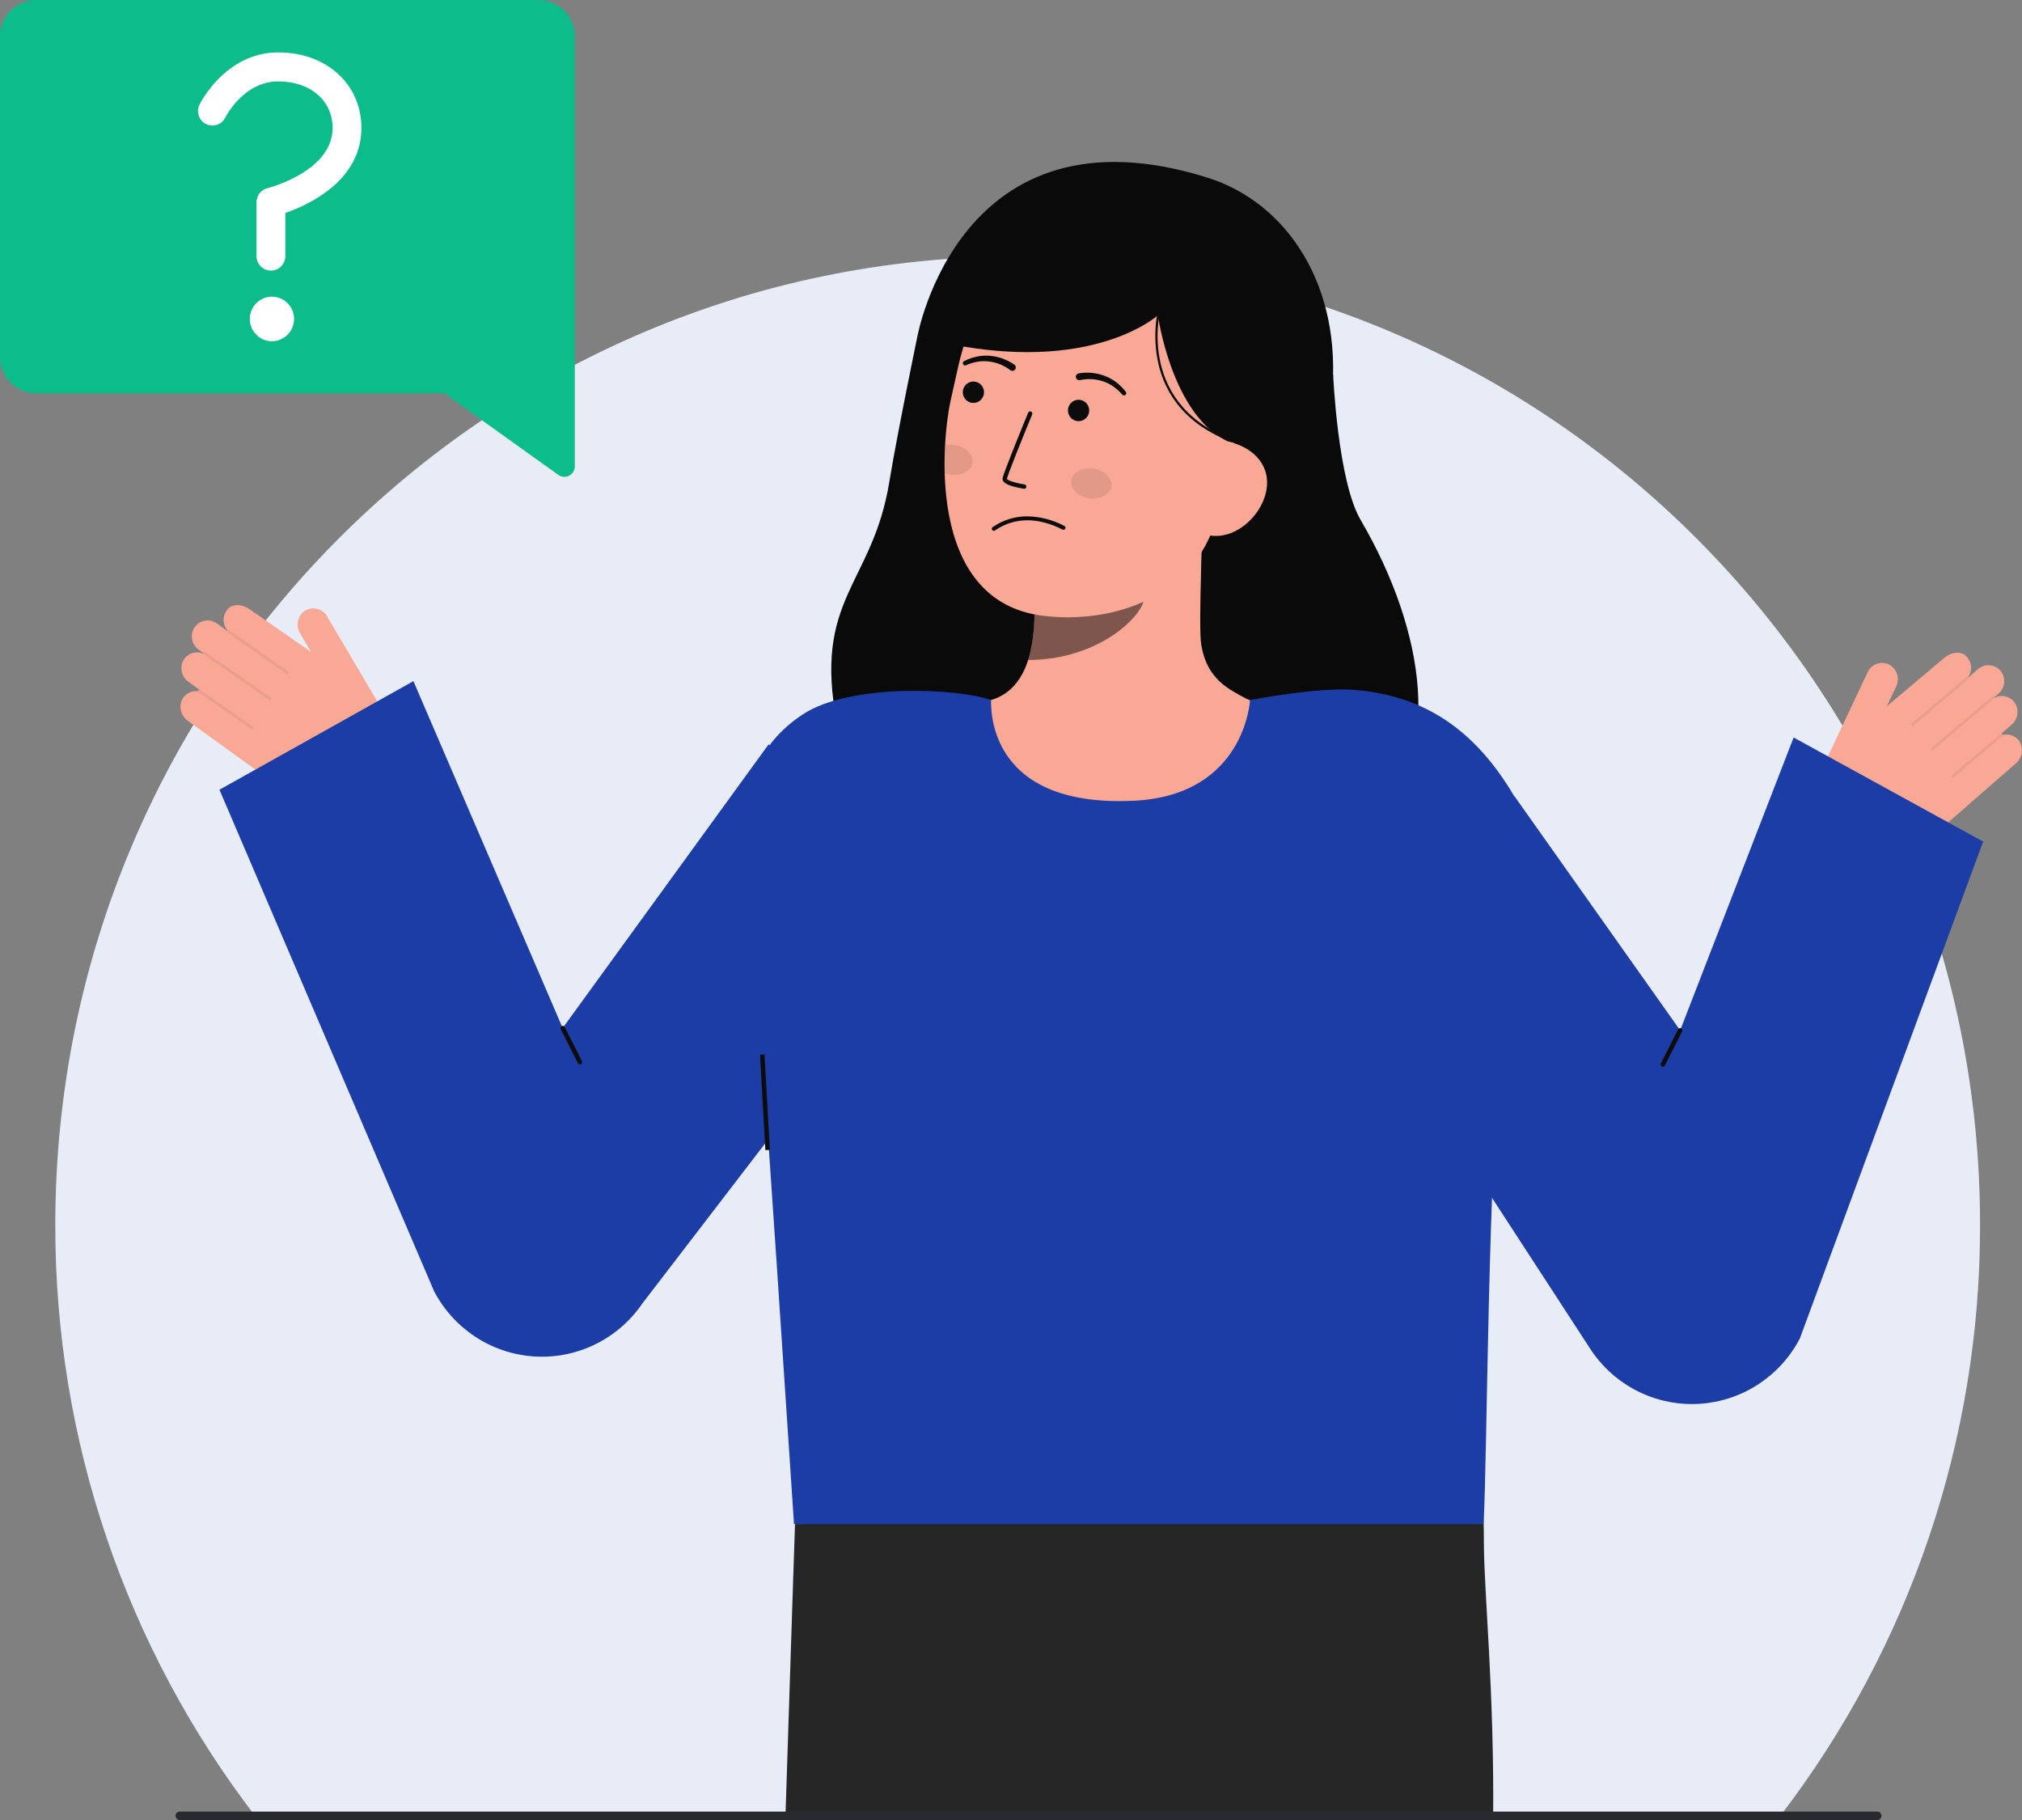 <svg width="180" height="162" viewBox="0 0 180 162" fill="none" xmlns="http://www.w3.org/2000/svg">
<rect x="0" y="0" width="180" height="162" fill="#808080" stroke="none"/>
<g clip-path="url(#clip0_862_13609)">
<path d="M176.265 109.035C176.294 128.106 170.012 146.644 158.409 161.722H22.78C11.177 146.644 4.895 128.106 4.924 109.035C4.924 61.42 43.282 22.823 90.597 22.823C137.911 22.823 176.265 61.421 176.265 109.035Z" fill="white"/>
<path opacity="0.1" d="M176.265 109.035C176.294 128.106 170.012 146.644 158.409 161.722H22.78C11.177 146.644 4.895 128.106 4.924 109.035C4.924 61.42 43.282 22.823 90.597 22.823C137.911 22.823 176.265 61.421 176.265 109.035Z" fill="#1C3CA6"/>
<path d="M132.92 162H96.886L94.723 133.058L131.629 134.366C131.629 134.366 132.076 130.991 132.098 137.388C132.113 141.825 133.034 150.622 132.92 162Z" fill="#262626"/>
<path d="M109.989 131.395C109.956 132.084 109.918 132.777 109.874 133.466C109.299 143.066 107.98 152.607 105.928 162H69.912C70.381 147.304 70.772 135.664 70.772 135.664L94.723 133.058L96.16 132.9L109.989 131.395Z" fill="#262626"/>
<path d="M118.675 33.319C118.675 33.319 119.084 42.786 121.116 46.265C126.971 56.279 128.476 67.426 122.25 73.085C116.024 78.745 77.167 77.915 74.532 64.501C72.314 53.208 77.66 52.124 79.169 42.886C79.851 38.706 81.665 29.95 81.665 29.95" fill="#0A0A0A"/>
<path d="M85.427 63.027C85.494 63.018 86.239 75.45 100.589 74.366C110.525 73.617 114.067 63.009 114.294 63.009C113.223 62.78 111.419 62.447 110.944 62.191C109.379 61.346 107.444 60.465 106.939 57.408C106.649 55.646 107.142 46.631 106.99 44.848L91.74 48.273C91.953 52.039 93.445 60.768 88.218 62.314C87.348 62.569 86.411 62.803 85.427 63.027Z" fill="#FAA896"/>
<path opacity="0.52" d="M91.526 58.746C91.765 57.971 91.919 57.173 91.985 56.364C92.153 54.519 92.119 52.662 91.885 50.824C94.985 50.403 97.905 49.116 100.314 47.108C100.597 48.16 102.154 52.759 101.723 53.759C100.908 55.65 97.078 58.746 91.526 58.746Z" fill="#0C0C0C"/>
<path d="M92.892 54.817C98.89 55.544 106.723 53.306 108.52 45.288L110.142 38.053C111.94 30.036 109.212 22.586 101.711 20.882C94.209 19.179 87.145 24.406 85.348 32.425L84.63 35.627C83.94 38.703 82.192 53.521 92.892 54.817Z" fill="#FAA896"/>
<path d="M91.458 45.96C92.61 45.982 93.74 46.276 94.758 46.818C94.799 46.84 94.83 46.878 94.844 46.923C94.858 46.968 94.854 47.016 94.833 47.058C94.812 47.1 94.775 47.132 94.731 47.148C94.687 47.163 94.638 47.16 94.596 47.141C92.4 46.026 90.341 46.036 88.642 47.168C88.608 47.192 88.572 47.214 88.536 47.234C88.493 47.252 88.446 47.253 88.403 47.237C88.36 47.221 88.325 47.188 88.305 47.147C88.284 47.105 88.281 47.057 88.295 47.013C88.308 46.969 88.338 46.932 88.379 46.91C88.392 46.902 88.414 46.887 88.445 46.866C89.338 46.269 90.387 45.954 91.458 45.96Z" fill="#0C0C0C"/>
<path d="M91.165 43.505H91.15C90.842 43.458 90.537 43.394 90.235 43.313C89.785 43.188 89.194 42.976 89.252 42.569C89.318 42.106 91.299 37.288 91.525 36.741C91.534 36.716 91.548 36.694 91.566 36.675C91.584 36.656 91.606 36.641 91.629 36.631C91.653 36.621 91.679 36.615 91.705 36.615C91.731 36.615 91.757 36.62 91.78 36.63C91.804 36.64 91.826 36.655 91.844 36.674C91.862 36.692 91.877 36.714 91.886 36.739C91.896 36.763 91.901 36.789 91.9 36.815C91.9 36.841 91.894 36.867 91.883 36.891C91.038 38.942 89.681 42.313 89.636 42.625C89.692 42.766 90.441 43.007 91.207 43.119C91.257 43.126 91.301 43.153 91.332 43.192C91.362 43.232 91.377 43.282 91.371 43.332C91.366 43.382 91.342 43.428 91.304 43.461C91.266 43.493 91.217 43.51 91.167 43.507L91.165 43.505Z" fill="#0C0C0C"/>
<path d="M116.095 40.803L109.371 39.317C104.317 37.05 103.076 28.064 103.076 28.064C103.076 28.064 96.637 33.953 81.667 29.95C81.667 29.95 85.426 8.877 107.507 15.818C114.627 18.056 119.534 25.526 118.553 35.248C117.865 42.059 116.095 40.803 116.095 40.803Z" fill="#0A0A0A"/>
<path d="M107.507 47.624C109.786 48.142 112.185 46.106 112.699 43.813C113.213 41.52 111.649 39.834 109.368 39.316L107.849 40.587L105.547 47.181L107.507 47.624Z" fill="#FAA896"/>
<path d="M90.299 32.458C89.644 31.999 88.879 31.726 88.084 31.667C87.693 31.636 87.299 31.664 86.916 31.75C86.537 31.834 86.169 31.966 85.823 32.142C85.775 32.165 85.738 32.206 85.719 32.256C85.701 32.305 85.703 32.36 85.724 32.409C85.745 32.458 85.785 32.496 85.834 32.516C85.882 32.536 85.937 32.536 85.986 32.516L86 32.51C86.32 32.365 86.657 32.262 87.002 32.202C87.344 32.141 87.692 32.132 88.036 32.175C88.719 32.257 89.368 32.519 89.918 32.934L89.935 32.949C89.999 32.998 90.08 33.021 90.16 33.011C90.24 33.001 90.313 32.959 90.363 32.895C90.412 32.831 90.434 32.75 90.424 32.669C90.415 32.588 90.373 32.515 90.309 32.465L90.299 32.458Z" fill="#0C0C0C"/>
<path d="M96.174 33.828C96.847 33.687 97.545 33.728 98.197 33.946C98.527 34.054 98.839 34.211 99.122 34.412C99.409 34.615 99.67 34.852 99.899 35.12L99.909 35.131C99.945 35.17 99.994 35.193 100.047 35.196C100.099 35.199 100.151 35.181 100.191 35.147C100.23 35.112 100.255 35.063 100.26 35.01C100.264 34.957 100.248 34.905 100.215 34.864C99.975 34.556 99.699 34.28 99.391 34.041C99.081 33.799 98.736 33.605 98.369 33.466C97.624 33.179 96.817 33.099 96.031 33.233C95.99 33.24 95.952 33.254 95.917 33.275C95.882 33.297 95.852 33.325 95.829 33.358C95.805 33.391 95.788 33.429 95.779 33.469C95.77 33.509 95.769 33.55 95.776 33.59C95.783 33.631 95.799 33.669 95.821 33.704C95.843 33.738 95.872 33.767 95.905 33.79C95.939 33.813 95.977 33.829 96.017 33.837C96.057 33.845 96.098 33.845 96.138 33.837L96.15 33.834L96.174 33.828Z" fill="#0C0C0C"/>
<path d="M109.358 39.23L109.431 39.044C100.962 35.645 103.353 27.249 103.378 27.164L103.187 27.106C103.162 27.192 100.717 35.762 109.358 39.23Z" fill="#0C0C0C"/>
<path d="M86.653 35.867C87.177 35.867 87.6 35.44 87.6 34.914C87.6 34.388 87.177 33.961 86.653 33.961C86.13 33.961 85.706 34.388 85.706 34.914C85.706 35.44 86.13 35.867 86.653 35.867Z" fill="#0C0C0C"/>
<path d="M96.015 37.489C96.538 37.489 96.962 37.062 96.962 36.536C96.962 36.009 96.538 35.583 96.015 35.583C95.492 35.583 95.068 36.009 95.068 36.536C95.068 37.062 95.492 37.489 96.015 37.489Z" fill="#0C0C0C"/>
<path opacity="0.1" d="M98.931 43.289C99.034 42.561 98.318 41.855 97.332 41.713C96.345 41.571 95.462 42.047 95.358 42.775C95.255 43.503 95.971 44.208 96.957 44.35C97.944 44.492 98.827 44.017 98.931 43.289Z" fill="#0C0C0C"/>
<path opacity="0.1" d="M86.573 41.187C86.467 41.914 85.584 42.388 84.597 42.248C84.427 42.223 84.259 42.181 84.098 42.121C84.072 41.251 84.088 40.414 84.132 39.641C84.408 39.578 84.693 39.568 84.973 39.611C85.96 39.75 86.675 40.457 86.573 41.187Z" fill="#0C0C0C"/>
<path d="M16.192 62.297C16.324 62.034 16.534 61.819 16.793 61.681C17.052 61.543 17.347 61.489 17.638 61.527C17.635 61.51 17.637 61.492 17.643 61.475C17.649 61.458 17.659 61.443 17.672 61.431C17.684 61.419 17.7 61.41 17.717 61.406C17.734 61.401 17.752 61.401 17.77 61.405L16.79 60.698C16.496 60.496 16.286 60.194 16.197 59.848C16.107 59.502 16.146 59.135 16.304 58.815C16.471 58.504 16.747 58.267 17.078 58.149C17.409 58.031 17.771 58.041 18.096 58.177C18.093 58.163 18.102 58.15 18.105 58.136L17.702 57.845C17.426 57.654 17.225 57.372 17.132 57.049C17.039 56.725 17.06 56.379 17.191 56.069C17.277 55.876 17.405 55.706 17.565 55.569C17.725 55.432 17.913 55.332 18.116 55.277C18.319 55.222 18.531 55.214 18.738 55.251C18.945 55.289 19.14 55.372 19.311 55.495L20.24 56.166C20.243 56.16 20.24 56.154 20.244 56.148C20.248 56.143 20.258 56.141 20.263 56.136C20.049 55.894 19.924 55.587 19.907 55.264C19.889 54.941 19.982 54.622 20.169 54.359C20.609 53.649 21.62 53.794 22.221 54.228L27.691 58.03L26.713 56.374C26.517 56.055 26.448 55.673 26.52 55.305C26.592 54.937 26.801 54.611 27.103 54.391C27.263 54.284 27.443 54.21 27.633 54.174C27.822 54.139 28.016 54.143 28.204 54.186C28.392 54.228 28.569 54.309 28.725 54.423C28.881 54.537 29.012 54.682 29.11 54.848L34.449 63.892C35.075 64.954 35.265 66.219 34.98 67.419C34.694 68.619 33.955 69.659 32.918 70.32C31.717 71.085 30.316 71.472 28.894 71.431C27.472 71.39 26.095 70.923 24.939 70.089L16.679 64.131C16.404 63.926 16.207 63.633 16.118 63.3C16.03 62.967 16.056 62.613 16.192 62.297Z" fill="#FAA896"/>
<g opacity="0.25">
<path opacity="0.25" d="M25.654 59.925C25.634 59.953 25.604 59.972 25.57 59.978C25.537 59.984 25.502 59.977 25.474 59.957L20.277 56.332C20.262 56.323 20.249 56.31 20.239 56.296C20.23 56.281 20.223 56.265 20.219 56.247C20.216 56.23 20.216 56.212 20.22 56.195C20.223 56.178 20.23 56.161 20.24 56.147C20.25 56.132 20.263 56.12 20.278 56.11C20.293 56.101 20.309 56.094 20.326 56.092C20.344 56.089 20.362 56.089 20.379 56.093C20.396 56.098 20.412 56.105 20.426 56.116L25.623 59.739C25.651 59.758 25.671 59.789 25.677 59.823C25.683 59.858 25.676 59.893 25.656 59.922L25.654 59.925Z" fill="#0C0C0C"/>
</g>
<g opacity="0.25">
<path opacity="0.25" d="M24.13 62.275C24.11 62.303 24.079 62.322 24.046 62.328C24.012 62.334 23.977 62.326 23.949 62.306L18.149 58.263C18.121 58.243 18.101 58.212 18.095 58.178C18.089 58.144 18.096 58.108 18.116 58.08C18.137 58.052 18.167 58.033 18.201 58.027C18.235 58.02 18.27 58.028 18.298 58.046L24.098 62.089C24.127 62.109 24.146 62.14 24.152 62.174C24.159 62.208 24.151 62.244 24.131 62.272L24.13 62.275Z" fill="#0C0C0C"/>
</g>
<g opacity="0.25">
<path opacity="0.25" d="M22.493 64.83C22.473 64.858 22.443 64.877 22.41 64.883C22.376 64.889 22.341 64.882 22.313 64.862L17.686 61.636C17.66 61.616 17.642 61.586 17.637 61.552C17.631 61.519 17.639 61.485 17.658 61.457C17.677 61.429 17.706 61.41 17.739 61.403C17.772 61.396 17.807 61.402 17.835 61.42L22.462 64.645C22.491 64.665 22.51 64.696 22.516 64.73C22.522 64.765 22.515 64.8 22.495 64.829L22.493 64.83Z" fill="#0C0C0C"/>
</g>
<path d="M36.802 60.629L50.089 91.507L68.421 66.258L84.309 80.67L57.178 116.029L57.001 116.282C55.915 117.779 54.468 118.973 52.797 119.752C51.126 120.53 49.285 120.868 47.448 120.732C45.612 120.597 43.84 119.993 42.299 118.978C40.758 117.963 39.5 116.57 38.642 114.93L19.537 70.294L36.802 60.629Z" fill="#1C3CA6"/>
<path d="M51.626 94.739C51.66 94.739 51.694 94.73 51.724 94.713C51.754 94.696 51.779 94.672 51.796 94.643C51.814 94.614 51.824 94.58 51.825 94.546C51.827 94.512 51.819 94.478 51.804 94.447L50.267 91.417C50.242 91.371 50.2 91.337 50.151 91.321C50.101 91.306 50.048 91.311 50.002 91.334C49.955 91.358 49.92 91.399 49.904 91.448C49.887 91.498 49.89 91.552 49.912 91.599L51.449 94.629C51.466 94.662 51.491 94.69 51.522 94.709C51.554 94.728 51.59 94.739 51.626 94.739Z" fill="#0C0C0C"/>
<path d="M67.597 90.395C68.049 95.74 70.248 129.081 70.683 135.664H132.067C132.405 129.726 132.436 103.766 133.719 92.156C134.945 81.078 137.347 75.531 135.585 72.256C132.707 66.903 128.574 62.076 120.649 61.409C117.356 61.132 111.279 62.314 111.279 62.314C111.279 62.314 110.861 70.803 100.918 71.276C87.381 71.918 88.281 62.336 88.218 62.313C85.427 61.286 75.715 60.764 71.438 63.606C63.277 69.029 66.638 79.07 67.597 90.395Z" fill="#1C3CA6"/>
<path d="M68.055 93.865L67.657 93.887L68.135 102.374L68.533 102.351L68.055 93.865Z" fill="#0C0C0C"/>
<path d="M179.809 66.044C179.654 65.794 179.425 65.6 179.155 65.486C178.885 65.373 178.586 65.347 178.301 65.412C178.302 65.394 178.298 65.376 178.291 65.36C178.283 65.344 178.272 65.33 178.258 65.319C178.244 65.308 178.228 65.301 178.21 65.298C178.193 65.295 178.175 65.296 178.158 65.302L179.069 64.507C179.343 64.279 179.525 63.959 179.582 63.606C179.639 63.253 179.568 62.891 179.38 62.587C179.185 62.293 178.889 62.083 178.549 61.996C178.209 61.909 177.848 61.953 177.538 62.118C177.538 62.104 177.529 62.092 177.526 62.078L177.9 61.751C178.157 61.535 178.331 61.236 178.394 60.905C178.457 60.574 178.405 60.231 178.245 59.935C178.142 59.751 177.999 59.593 177.827 59.471C177.655 59.35 177.459 59.268 177.252 59.233C177.045 59.197 176.833 59.207 176.631 59.264C176.428 59.321 176.241 59.422 176.082 59.56L175.218 60.314C175.215 60.309 175.218 60.302 175.213 60.297C175.208 60.292 175.199 60.291 175.193 60.286C175.383 60.026 175.48 59.708 175.467 59.385C175.455 59.062 175.333 58.753 175.123 58.509C174.621 57.842 173.626 58.081 173.068 58.568L167.969 62.861L168.791 61.121C168.958 60.786 168.992 60.399 168.887 60.039C168.781 59.679 168.543 59.373 168.222 59.182C168.053 59.09 167.866 59.033 167.675 59.015C167.483 58.998 167.289 59.019 167.106 59.079C166.923 59.139 166.754 59.236 166.609 59.364C166.465 59.492 166.347 59.648 166.265 59.823L161.777 69.324C161.25 70.438 161.176 71.716 161.571 72.884C161.965 74.053 162.797 75.021 163.889 75.582C165.155 76.233 166.586 76.489 167.998 76.316C169.41 76.143 170.738 75.55 171.813 74.613L179.493 67.914C179.747 67.684 179.917 67.374 179.974 67.034C180.032 66.695 179.974 66.346 179.809 66.044Z" fill="#FAA896"/>
<g opacity="0.25">
<path opacity="0.25" d="M170.17 64.558C170.193 64.583 170.225 64.599 170.259 64.602C170.293 64.604 170.327 64.593 170.353 64.571L175.196 60.483C175.209 60.471 175.22 60.458 175.228 60.443C175.236 60.427 175.241 60.41 175.242 60.393C175.244 60.376 175.242 60.359 175.237 60.342C175.232 60.326 175.223 60.31 175.212 60.297C175.201 60.284 175.188 60.273 175.173 60.265C175.157 60.257 175.141 60.252 175.124 60.251C175.107 60.249 175.089 60.251 175.073 60.256C175.056 60.261 175.041 60.27 175.028 60.281L170.185 64.37C170.158 64.392 170.141 64.424 170.138 64.459C170.135 64.494 170.146 64.528 170.169 64.555L170.17 64.558Z" fill="#0C0C0C"/>
</g>
<g opacity="0.25">
<path opacity="0.25" d="M171.903 66.756C171.926 66.781 171.958 66.797 171.992 66.8C172.026 66.803 172.059 66.792 172.086 66.769L177.49 62.206C177.517 62.184 177.534 62.152 177.537 62.117C177.54 62.082 177.529 62.048 177.507 62.021C177.484 61.995 177.452 61.979 177.418 61.976C177.383 61.973 177.349 61.983 177.322 62.005L171.918 66.568C171.891 66.59 171.874 66.622 171.871 66.657C171.868 66.692 171.879 66.727 171.901 66.753L171.903 66.756Z" fill="#0C0C0C"/>
</g>
<g opacity="0.25">
<path opacity="0.25" d="M173.767 69.15C173.789 69.176 173.821 69.192 173.855 69.194C173.889 69.197 173.923 69.186 173.949 69.164L178.261 65.523C178.287 65.5 178.304 65.468 178.307 65.433C178.31 65.398 178.299 65.364 178.277 65.337C178.255 65.31 178.223 65.294 178.188 65.29C178.154 65.287 178.119 65.298 178.093 65.321L173.781 68.961C173.754 68.983 173.738 69.016 173.735 69.05C173.732 69.085 173.742 69.12 173.765 69.146L173.767 69.15Z" fill="#0C0C0C"/>
</g>
<path d="M159.67 65.645L149.569 91.713L134.821 70.874L118.937 85.287L141.685 120.245L141.863 120.498C142.949 121.994 144.395 123.188 146.067 123.967C147.738 124.745 149.578 125.083 151.415 124.947C153.252 124.812 155.024 124.208 156.565 123.193C158.105 122.178 159.364 120.785 160.222 119.145L176.54 74.91L159.67 65.645Z" fill="#1C3CA6"/>
<path d="M148.032 94.945C147.998 94.944 147.964 94.936 147.935 94.919C147.905 94.902 147.88 94.878 147.862 94.849C147.844 94.819 147.834 94.786 147.833 94.751C147.832 94.717 147.839 94.683 147.854 94.653L149.391 91.622C149.416 91.576 149.458 91.54 149.507 91.525C149.557 91.509 149.612 91.513 149.658 91.537C149.705 91.561 149.74 91.603 149.757 91.653C149.773 91.703 149.769 91.757 149.746 91.805L148.209 94.835C148.193 94.868 148.167 94.896 148.136 94.915C148.105 94.934 148.069 94.944 148.032 94.945Z" fill="#0C0C0C"/>
<path d="M167.129 161.998H15.989C15.892 161.995 15.8 161.955 15.732 161.885C15.665 161.815 15.627 161.721 15.627 161.624C15.627 161.526 15.665 161.432 15.732 161.363C15.8 161.293 15.892 161.252 15.989 161.249H167.129C167.225 161.252 167.317 161.293 167.385 161.363C167.452 161.432 167.49 161.526 167.49 161.624C167.49 161.721 167.452 161.815 167.385 161.885C167.317 161.955 167.225 161.995 167.129 161.998Z" fill="#292A2E"/>
<path d="M51.17 41.512V3.24C51.17 2.381 50.831 1.557 50.227 0.949C49.624 0.342 48.805 0 47.952 0L3.219 0C2.365 0 1.547 0.341 0.943 0.949C0.339 1.556 0 2.381 0 3.24L0 31.777C0 32.636 0.339 33.46 0.943 34.068C1.547 34.675 2.365 35.017 3.219 35.017H39.567L49.705 42.273C49.844 42.372 50.007 42.431 50.177 42.443C50.346 42.455 50.516 42.42 50.668 42.342C50.819 42.263 50.946 42.144 51.034 41.998C51.123 41.851 51.17 41.683 51.17 41.512Z" fill="#0CBC8B"/>
<path d="M24.208 30.374C25.296 30.374 26.178 29.486 26.178 28.391C26.178 27.296 25.296 26.408 24.208 26.408C23.12 26.408 22.238 27.296 22.238 28.391C22.238 29.486 23.12 30.374 24.208 30.374Z" fill="white"/>
<path d="M24.116 24.088C23.776 24.088 23.45 23.952 23.209 23.71C22.969 23.468 22.834 23.139 22.834 22.797V18.003C22.834 17.713 22.931 17.432 23.109 17.204C23.287 16.977 23.536 16.816 23.816 16.748C23.871 16.735 29.609 15.273 29.609 11.388C29.609 8.95 27.622 7.245 24.779 7.245C21.699 7.245 20.116 10.344 20.05 10.475C19.896 10.777 19.631 11.005 19.311 11.111C18.991 11.217 18.643 11.193 18.341 11.042C18.039 10.892 17.808 10.628 17.697 10.308C17.587 9.988 17.606 9.637 17.751 9.331C17.846 9.141 20.087 4.664 24.779 4.664C29.064 4.664 32.173 7.491 32.173 11.386C32.173 16.081 27.491 18.231 25.399 18.958V22.797C25.399 23.139 25.264 23.468 25.023 23.71C24.783 23.952 24.456 24.088 24.116 24.088Z" fill="white"/>
</g>
<defs>
<clipPath id="clip0_862_13609">
<rect width="180" height="162" fill="white"/>
</clipPath>
</defs>
</svg>
